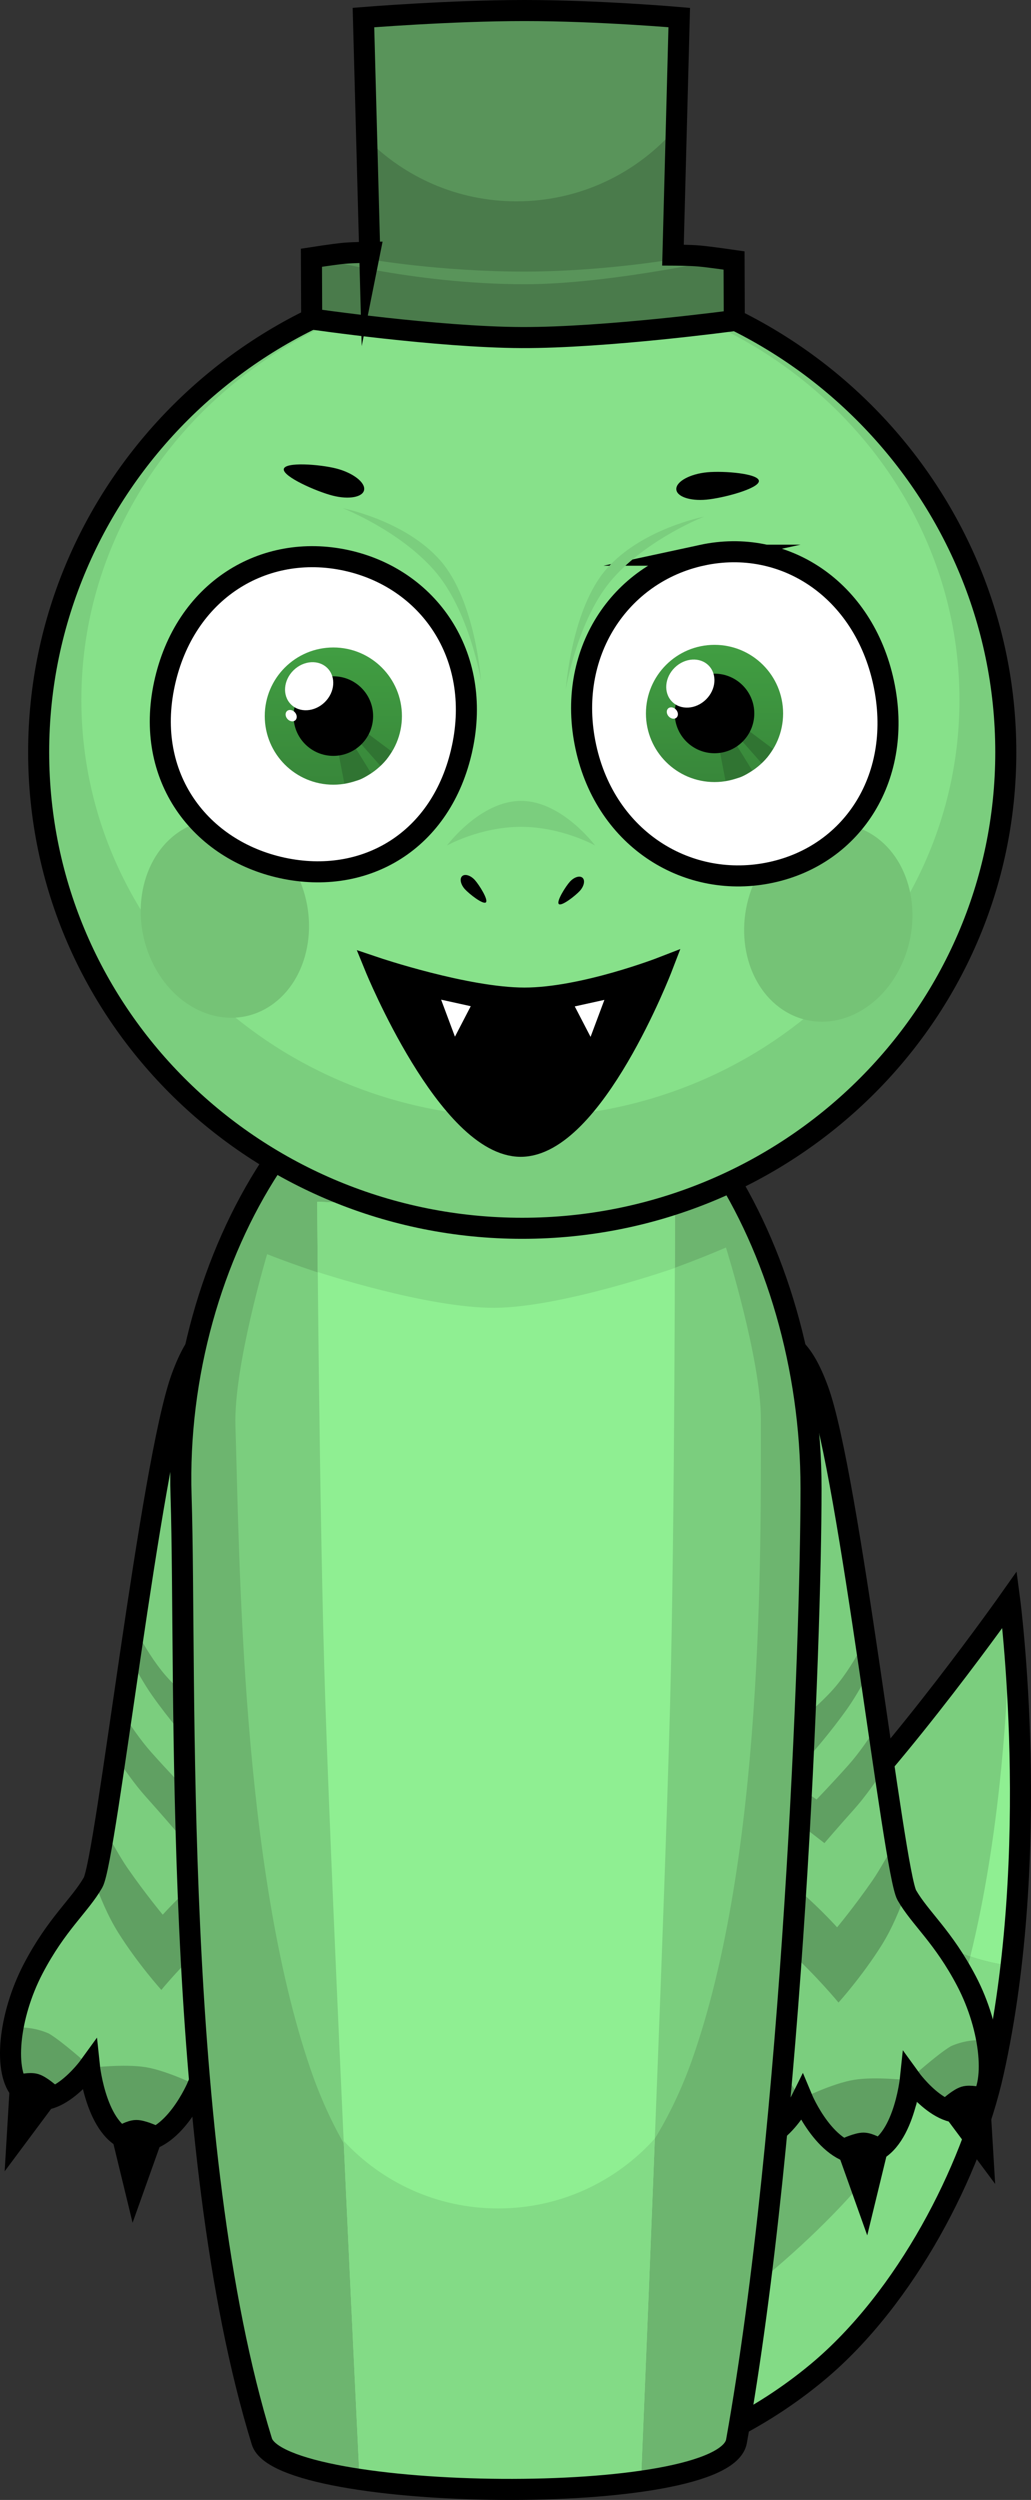 <svg version="1.1" xmlns="http://www.w3.org/2000/svg" xmlns:xlink="http://www.w3.org/1999/xlink" width="122.465" height="296.85" viewBox="0,0,122.465,296.85"><rect x="0" y="0" width="122.465" height="296.85" fill="#333333" stroke="none"/><defs><linearGradient x1="220.268" y1="112.088" x2="220.268" y2="128.382" gradientUnits="userSpaceOnUse" id="color-1"><stop offset="0" stop-color="#419e42"/><stop offset="1" stop-color="#38873a"/></linearGradient><linearGradient x1="265.546" y1="111.775" x2="265.546" y2="128.069" gradientUnits="userSpaceOnUse" id="color-2"><stop offset="0" stop-color="#419e42"/><stop offset="1" stop-color="#38873a"/></linearGradient></defs><g transform="translate(-180.673,-35.205)"><g data-paper-data="{&quot;isPaintingLayer&quot;:true}" fill-rule="nonzero" stroke-linejoin="miter" stroke-miterlimit="10" stroke-dasharray="" stroke-dashoffset="0" style="mix-blend-mode: normal"><g stroke="#000000" stroke-linecap="butt"><path d="M236.789,327.752c-16.758,-6.798 -13.861,-26.783 -13.861,-26.783c0,0 40.512,-33.828 54.834,-47.807c9.891,-9.655 22.839,-28.005 22.839,-28.005c0,0 3.933,29.862 -1.952,56.185c-2.571,11.5 -10.257,26.698 -20.901,35.558c-13.718,11.418 -31.523,14.681 -40.959,10.853z" fill="#7bce7e" stroke-width="0"/><path d="M286.32,290.332c14.898,-20.233 14.282,-65.175 14.282,-65.175c0,0 3.933,29.862 -1.952,56.185c-2.571,11.5 -10.257,26.698 -20.901,35.558c-8.001,6.66 -17.392,10.545 -25.703,11.868c-5.938,0.945 -15.256,-1.014 -15.256,-1.014c0,0 33.508,-15.661 49.53,-37.421z" fill="#8fef92" stroke-width="0"/><path d="M236.789,327.752c-16.758,-6.798 -13.861,-26.783 -13.861,-26.783c0,0 40.512,-33.828 54.834,-47.807c0.724,-0.706 1.464,-1.459 2.214,-2.248c2.784,9.467 10.972,16.47 20.792,17.722c-0.495,4.235 -1.183,8.515 -2.12,12.705c-2.571,11.5 -10.257,26.698 -20.901,35.558c-13.718,11.418 -31.523,14.681 -40.959,10.853z" fill="#6db56f" stroke-width="0"/><path d="M286.32,290.332c4.437,-6.026 7.498,-14.244 9.609,-22.813c1.554,0.528 3.173,0.906 4.84,1.118c-0.495,4.235 -1.183,8.515 -2.12,12.705c-2.571,11.5 -10.257,26.698 -20.901,35.558c-8.001,6.66 -17.392,10.545 -25.703,11.868c-5.938,0.945 -15.256,-1.014 -15.256,-1.014c0,0 33.508,-15.661 49.53,-37.421z" fill="#83db86" stroke-width="0"/><path d="M236.789,327.752c-16.758,-6.798 -13.861,-26.783 -13.861,-26.783c0,0 40.512,-33.828 54.834,-47.807c9.891,-9.655 22.839,-28.005 22.839,-28.005c0,0 3.933,29.862 -1.952,56.185c-2.571,11.5 -10.257,26.698 -20.901,35.558c-13.718,11.418 -31.523,14.681 -40.959,10.853z" fill="none" stroke-width="2.5"/></g><g data-paper-data="{&quot;index&quot;:null}" stroke="#000000" stroke-linecap="butt"><path d="M265.71,202.053c0.838,-5.067 2.24,-7.969 5.504,-8.105c2.918,-0.122 4.821,1.353 6.634,6.296c3.702,10.096 8.979,57.281 10.54,60.005c1.565,2.732 4.316,4.895 7.1,10.216c2.934,5.61 3.616,12.444 1.336,14.63c-3.426,3.285 -8.007,-3.055 -8.007,-3.055c0,0 -0.886,8.511 -5.426,8.944c-4.51,0.431 -7.445,-6.62 -7.445,-6.62c0,0 -3.519,7.125 -8.156,4.497c-3.992,-2.263 -0.306,-12.827 -0.306,-12.827c0,0 -6.723,0.958 -7.995,-3.058c-1.196,-3.777 5.716,-8.063 8.588,-10.359c2.359,-1.885 -3.816,-51.801 -2.366,-60.565z" data-paper-data="{&quot;index&quot;:null}" fill="#7bce7e" stroke-width="0"/><path d="M267.285,235.567c-0.074,-0.958 -0.202,-2.489 -0.277,-3.453c1.61,1.158 3.722,2.43 5.542,3.674c2.099,1.434 4.022,2.945 4.022,2.945c0,0 2.207,-1.8 3.666,-3.646c1.459,-1.847 2.346,-3.522 3.236,-5.088c0.182,1.219 0.362,2.437 0.54,3.646c-0.725,1.239 -1.664,2.983 -2.645,4.376c-2.096,2.975 -4.286,5.417 -4.286,5.417c0,0 -2.744,-2.439 -5.65,-4.773c-1.449,-1.164 -2.925,-2.152 -4.148,-3.097z" data-paper-data="{&quot;index&quot;:null}" fill="#60a062" stroke-width="0"/><path d="M268.082,246.387c-0.08,-1.192 -0.167,-2.421 -0.258,-3.678c1.726,1.171 4.118,2.411 5.729,3.421c1.611,1.011 4.111,2.751 4.111,2.751c0,0 1.839,-1.9 3.814,-4.119c1.267,-1.424 2.557,-3.317 3.467,-4.761c0.264,1.812 0.521,3.568 0.768,5.24c-0.96,1.445 -2.298,3.363 -3.581,4.792c-1.869,2.083 -3.533,4.028 -3.533,4.028c0,0 -3.88,-3.031 -5.718,-4.373c-1.839,-1.342 -3.474,-2.067 -4.799,-3.301z" data-paper-data="{&quot;index&quot;:null}" fill="#60a062" stroke-width="0"/><path d="M268.301,262.226c0.216,-0.645 0.312,-1.965 0.319,-3.794c0.004,-1.2 -0.03,-2.618 -0.095,-4.21c2.228,1.722 4.945,3.608 7.213,5.573c2.452,2.124 4.369,4.265 4.369,4.265c0,0 2.08,-2.5 4.19,-5.548c0.987,-1.425 1.946,-3.324 2.765,-4.5c0.246,1.49 0.471,2.767 0.673,3.778c0.208,1.039 0.39,1.796 0.544,2.212c-0.748,1.973 -1.608,4.142 -2.874,6.166c-2.311,3.694 -5.132,6.825 -5.132,6.825c0,0 -2.595,-3.165 -5.999,-6.257c-1.706,-1.549 -3.818,-3.06 -5.501,-4.185c-0.159,-0.106 -0.315,-0.215 -0.47,-0.325z" data-paper-data="{&quot;index&quot;:null}" fill="#60a062" stroke-width="0"/><path d="M283.391,290.984c-3.512,0.335 -6.069,-3.866 -7.029,-5.742c-0.248,-0.484 -0.413,-0.87 -0.413,-0.87c0,0 3.584,-1.776 6.157,-2.202c2.572,-0.426 6.69,0.074 6.69,0.074c0,0 -0.107,0.657 -0.198,1.098c-0.262,1.278 -0.742,3.092 -1.558,4.634c-0.829,1.566 -2.004,2.851 -3.649,3.008z" data-paper-data="{&quot;index&quot;:null}" fill="#60a062" stroke-width="0"/><path d="M267.79,288.86c-2.985,-1.692 -1.678,-8.023 -0.828,-11.111c0.091,-0.331 0.545,-1.63 0.545,-1.63c0,0 1.623,0.874 2.249,1.337c2.731,1.47 4,3.941 5.64,6.344l-0.009,0.004l0.2,0.452c0.041,0.099 0.143,0.164 0.255,0.153c0.035,-0.003 0.068,-0.014 0.097,-0.03c-0.185,0.365 -3.638,7.038 -8.148,4.482z" data-paper-data="{&quot;index&quot;:null}" fill="#60a062" stroke-width="0"/><path d="M259.488,272.976c-0.713,-2.25 1.452,-4.681 3.927,-6.764c1.464,0.953 2.651,2.816 3.22,4.686c0.787,2.584 0.642,5.158 0.642,5.158c0,0 -0.958,0.065 -1.482,0.061c-2.134,-0.018 -5.467,-0.49 -6.307,-3.141z" data-paper-data="{&quot;index&quot;:null}" fill="#60a062" stroke-width="0"/><path d="M296.824,285.094c-2.697,2.586 -6.97,-1.614 -7.44,-2.348c-0.285,-0.445 -0.509,-0.788 -0.509,-0.788c0,0 3.132,-2.826 4.744,-3.782c1.358,-0.601 2.827,-0.825 4.278,-0.683c0.591,3.354 0.283,6.3 -1.074,7.601z" data-paper-data="{&quot;index&quot;:null}" fill="#60a062" stroke-width="0"/><path d="M265.71,202.053c0.838,-5.067 2.24,-7.969 5.504,-8.105c2.918,-0.122 4.821,1.353 6.634,6.296c3.702,10.096 8.979,57.281 10.54,60.005c1.565,2.732 4.316,4.895 7.1,10.216c2.934,5.61 3.616,12.444 1.336,14.63c-3.426,3.285 -8.007,-3.055 -8.007,-3.055c0,0 -0.886,8.511 -5.426,8.944c-4.51,0.431 -7.445,-6.62 -7.445,-6.62c0,0 -3.519,7.125 -8.156,4.497c-3.992,-2.263 -0.306,-12.827 -0.306,-12.827c0,0 -6.723,0.958 -7.995,-3.058c-1.196,-3.777 5.716,-8.063 8.588,-10.359c2.359,-1.885 -3.816,-51.801 -2.366,-60.565z" data-paper-data="{&quot;index&quot;:null}" fill="none" stroke-width="2.5"/><path d="M293.561,285.295c0,0 1.03,-0.918 1.691,-1.112c0.661,-0.195 1.762,0.095 1.762,0.095l0.368,6.147z" fill="#000000" stroke-width="2.5"/><path d="M281.311,290.253c0,0 1.254,-0.575 1.943,-0.567c0.689,0.008 1.657,0.608 1.657,0.608l-1.453,5.984z" fill="#000000" stroke-width="2.5"/><path d="M266.915,286.287c0,0 1.367,0.19 1.943,0.566c0.577,0.377 1.07,1.403 1.07,1.403l-4.441,4.265z" fill="#000000" stroke-width="2.5"/><path d="M255.423,273.531l5.069,-2.838c0,0 0.791,0.728 0.973,1.351c0.182,0.624 -0.022,1.909 -0.022,1.909z" data-paper-data="{&quot;index&quot;:null}" fill="#000000" stroke-width="2.5"/></g><g stroke="#000000" stroke-linecap="butt"><path d="M214.396,200.553c1.45,8.764 -4.726,58.68 -2.366,60.565c2.873,2.296 9.785,6.582 8.588,10.359c-1.272,4.015 -7.995,3.058 -7.995,3.058c0,0 3.686,10.564 -0.306,12.827c-4.637,2.628 -8.156,-4.497 -8.156,-4.497c0,0 -2.935,7.051 -7.445,6.62c-4.54,-0.433 -5.426,-8.944 -5.426,-8.944c0,0 -4.581,6.34 -8.007,3.055c-2.28,-2.186 -1.598,-9.021 1.336,-14.63c2.783,-5.321 5.534,-7.484 7.1,-10.216c1.561,-2.724 6.837,-49.909 10.54,-60.005c1.813,-4.943 3.716,-6.418 6.634,-6.296c3.264,0.136 4.666,3.039 5.504,8.105z" data-paper-data="{&quot;index&quot;:null}" fill="#7bce7e" stroke-width="0"/><path d="M212.822,234.067c-1.224,0.945 -2.699,1.933 -4.148,3.097c-2.906,2.334 -5.65,4.773 -5.65,4.773c0,0 -2.19,-2.441 -4.286,-5.417c-0.982,-1.393 -1.921,-3.136 -2.645,-4.376c0.178,-1.209 0.358,-2.427 0.54,-3.646c0.889,1.567 1.776,3.242 3.236,5.088c1.459,1.847 3.666,3.646 3.666,3.646c0,0 1.923,-1.511 4.022,-2.945c1.82,-1.244 3.932,-2.516 5.542,-3.674c-0.075,0.964 -0.203,2.496 -0.277,3.453z" data-paper-data="{&quot;index&quot;:null}" fill="#60a062" stroke-width="0"/><path d="M212.025,244.887c-1.325,1.234 -2.96,1.96 -4.799,3.301c-1.839,1.342 -5.718,4.373 -5.718,4.373c0,0 -1.664,-1.945 -3.533,-4.028c-1.282,-1.429 -2.621,-3.347 -3.581,-4.792c0.247,-1.672 0.504,-3.429 0.768,-5.24c0.911,1.445 2.201,3.338 3.467,4.761c1.974,2.219 3.814,4.119 3.814,4.119c0,0 2.5,-1.741 4.111,-2.751c1.611,-1.011 4.004,-2.25 5.729,-3.421c-0.091,1.257 -0.178,2.487 -0.258,3.678z" data-paper-data="{&quot;index&quot;:null}" fill="#60a062" stroke-width="0"/><path d="M211.806,260.726c-0.155,0.11 -0.312,0.219 -0.47,0.325c-1.683,1.125 -3.796,2.636 -5.501,4.185c-3.405,3.092 -5.999,6.257 -5.999,6.257c0,0 -2.821,-3.13 -5.132,-6.825c-1.266,-2.024 -2.126,-4.194 -2.874,-6.166c0.154,-0.416 0.337,-1.173 0.544,-2.212c0.202,-1.01 0.427,-2.287 0.673,-3.778c0.818,1.176 1.778,3.075 2.765,4.5c2.11,3.049 4.19,5.548 4.19,5.548c0,0 1.918,-2.14 4.369,-4.265c2.267,-1.965 4.985,-3.85 7.213,-5.573c-0.065,1.591 -0.099,3.01 -0.095,4.21c0.006,1.829 0.103,3.149 0.319,3.794z" data-paper-data="{&quot;index&quot;:null}" fill="#60a062" stroke-width="0"/><path d="M196.716,289.484c-1.644,-0.157 -2.82,-1.442 -3.649,-3.008c-0.816,-1.541 -1.297,-3.355 -1.558,-4.634c-0.09,-0.441 -0.198,-1.098 -0.198,-1.098c0,0 4.117,-0.5 6.69,-0.074c2.572,0.426 6.157,2.202 6.157,2.202c0,0 -0.165,0.386 -0.413,0.87c-0.96,1.876 -3.517,6.077 -7.029,5.742z" data-paper-data="{&quot;index&quot;:null}" fill="#60a062" stroke-width="0"/><path d="M212.317,287.36c-4.51,2.556 -7.964,-4.116 -8.148,-4.482c0.029,0.016 0.062,0.026 0.097,0.03c0.112,0.011 0.214,-0.054 0.255,-0.153l0.2,-0.452l-0.009,-0.004c1.641,-2.403 2.909,-4.874 5.64,-6.344c0.626,-0.463 2.249,-1.337 2.249,-1.337c0,0 0.454,1.299 0.545,1.63c0.85,3.088 2.157,9.42 -0.828,11.111z" data-paper-data="{&quot;index&quot;:null}" fill="#60a062" stroke-width="0"/><path d="M220.618,271.476c-0.84,2.651 -4.173,3.123 -6.307,3.141c-0.524,0.004 -1.482,-0.061 -1.482,-0.061c0,0 -0.144,-2.575 0.642,-5.158c0.57,-1.87 1.757,-3.733 3.22,-4.686c2.474,2.083 4.639,4.514 3.927,6.764z" data-paper-data="{&quot;index&quot;:null}" fill="#60a062" stroke-width="0"/><path d="M183.283,283.594c-1.356,-1.301 -1.664,-4.247 -1.074,-7.601c1.451,-0.142 2.92,0.082 4.278,0.683c1.612,0.956 4.744,3.782 4.744,3.782c0,0 -0.224,0.344 -0.509,0.788c-0.47,0.734 -4.743,4.934 -7.44,2.348z" data-paper-data="{&quot;index&quot;:null}" fill="#60a062" stroke-width="0"/><path d="M214.396,200.553c1.45,8.764 -4.726,58.68 -2.366,60.565c2.873,2.296 9.785,6.582 8.588,10.359c-1.272,4.015 -7.995,3.058 -7.995,3.058c0,0 3.686,10.564 -0.306,12.827c-4.637,2.628 -8.156,-4.497 -8.156,-4.497c0,0 -2.935,7.051 -7.445,6.62c-4.54,-0.433 -5.426,-8.944 -5.426,-8.944c0,0 -4.581,6.34 -8.007,3.055c-2.28,-2.186 -1.598,-9.021 1.336,-14.63c2.783,-5.321 5.534,-7.484 7.1,-10.216c1.561,-2.724 6.837,-49.909 10.54,-60.005c1.813,-4.943 3.716,-6.418 6.634,-6.296c3.264,0.136 4.666,3.039 5.504,8.105z" data-paper-data="{&quot;index&quot;:null}" fill="none" stroke-width="2.5"/><path d="M182.725,288.924l0.368,-6.147c0,0 1.102,-0.289 1.762,-0.095c0.661,0.195 1.691,1.112 1.691,1.112z" fill="#000000" stroke-width="2.5"/><path d="M196.649,294.778l-1.453,-5.984c0,0 0.968,-0.6 1.657,-0.608c0.689,-0.008 1.943,0.567 1.943,0.567z" fill="#000000" stroke-width="2.5"/><path d="M214.62,291.022l-4.441,-4.265c0,0 0.494,-1.026 1.07,-1.403c0.577,-0.377 1.943,-0.566 1.943,-0.566z" fill="#000000" stroke-width="2.5"/><path d="M218.664,272.454c0,0 -0.204,-1.285 -0.022,-1.909c0.182,-0.624 0.973,-1.351 0.973,-1.351l5.069,2.838z" data-paper-data="{&quot;index&quot;:null}" fill="#000000" stroke-width="2.5"/></g><g stroke-linecap="butt"><path d="M277.01,211.944c0,18.307 -2.173,75.721 -8.855,113.142c-1.427,7.989 -54.149,7.247 -56.38,0.015c-10.768,-34.904 -8.912,-90.722 -9.593,-112.217c-0.917,-28.928 16.751,-56.637 37.414,-56.637c20.663,0 37.414,26.753 37.414,55.697z" fill="#6db56f" stroke="#000000" stroke-width="0"/><path d="M271.05,203.702c0,15.744 0.356,51.959 -8.185,76.125c-4.837,13.686 -14.746,23.507 -23.688,23.557c-8.434,0.047 -17.1,-9.308 -21.622,-22.495c-8.207,-23.932 -8.424,-60.486 -8.917,-76.385c-0.219,-7.054 3.765,-20.378 3.765,-20.378c0,0 16.282,6.591 27.441,6.434c11.159,-0.157 27.06,-7.225 27.06,-7.225c0,0 4.147,13.257 4.147,20.369z" fill="#7bce7e" stroke="#000000" stroke-width="0"/><path d="M223.349,328.9c0,0 -3.133,-64.421 -4.035,-91.667c-0.726,-21.92 -0.965,-59.333 -0.965,-59.333l22.5,1l20,-1c0,0 -0.001,37.801 -0.585,59.839c-0.721,27.201 -3.415,91.161 -3.415,91.161c0,0 -12.224,1.5 -18,1.5c-5.36,0 -15.5,-1.5 -15.5,-1.5z" fill="#8fef92" stroke="none" stroke-width="0"/><g fill="#83db86" stroke="none" stroke-width="0"><path d="M218.416,186.248l-0.067,-8.347l22.5,1l20,-1l-0.014,7.867c0,0 -13.387,4.685 -21.411,4.729c-8.024,0.044 -21.008,-4.249 -21.008,-4.249z"/><path d=""/><path d=""/><path d="M223.349,328.9c0,0 -0.889,-18.282 -1.857,-39.488c4.567,4.937 11.101,8.028 18.357,8.028c7.391,0 14.032,-3.207 18.609,-8.305c-0.831,21.304 -1.609,39.765 -1.609,39.765c0,0 -12.224,1.5 -18,1.5c-5.36,0 -15.5,-1.5 -15.5,-1.5z"/></g><path d="M277.01,211.944c0,18.307 -2.173,75.721 -8.855,113.142c-1.427,7.989 -54.149,7.247 -56.38,0.015c-10.768,-34.904 -8.912,-90.722 -9.593,-112.217c-0.917,-28.928 16.751,-56.637 37.414,-56.637c20.663,0 37.414,26.753 37.414,55.697z" fill="none" stroke="#000000" stroke-width="2.5"/></g><g stroke-linecap="butt"><g stroke="#000000"><path d="M300.144,124.517c0,31.409 -25.901,56.538 -57.44,56.538c-31.539,0 -57.44,-25.129 -57.44,-56.538c0,-31.409 25.901,-57.205 57.44,-57.205c31.539,0 57.44,25.796 57.44,57.205z" fill="#7bce7e" stroke-width="0"/><path d="M294.64,118.309c0,27.386 -23.349,49.587 -52.151,49.587c-28.802,0 -52.151,-22.201 -52.151,-49.587c0,-27.386 23.349,-49.587 52.151,-49.587c28.802,0 52.151,22.201 52.151,49.587z" fill="#87e18a" stroke-width="0"/><path d="M300.144,124.517c0,31.409 -25.901,56.538 -57.44,56.538c-31.539,0 -57.44,-25.129 -57.44,-56.538c0,-31.409 25.901,-57.205 57.44,-57.205c31.539,0 57.44,25.796 57.44,57.205z" fill="none" stroke-width="2.5"/></g><path d="M216.064,139.259c2.737,5.866 1.069,12.877 -3.725,15.661c-4.795,2.783 -10.901,0.284 -13.638,-5.581c-2.737,-5.866 -1.069,-12.877 3.725,-15.661c4.795,-2.783 10.901,-0.284 13.638,5.581z" fill="#75c376" stroke="none" stroke-width="0"/><path d="M284.016,134.147c4.795,2.783 6.463,9.795 3.725,15.661c-2.737,5.866 -8.844,8.365 -13.638,5.581c-4.795,-2.783 -6.463,-9.795 -3.725,-15.661c2.737,-5.866 8.844,-8.365 13.638,-5.581z" data-paper-data="{&quot;index&quot;:null}" fill="#75c376" stroke="none" stroke-width="0"/></g><path d="M235.569,124.05c-2.394,11.086 -11.574,16.329 -21.34,14.22c-9.766,-2.109 -16.42,-10.772 -14.026,-21.858c2.394,-11.086 11.8,-16.781 21.566,-14.672c9.766,2.109 16.194,11.224 13.8,22.31z" fill="#ffffff" stroke="#000000" stroke-width="2.5" stroke-linecap="butt"/><g stroke="none" stroke-linecap="butt"><g><path d="M212.121,120.235c0,-4.499 3.647,-8.147 8.147,-8.147c4.499,0 8.147,3.648 8.147,8.147c0,4.499 -3.648,8.147 -8.147,8.147c-4.499,0 -8.147,-3.647 -8.147,-8.147z" fill="url(#color-1)" stroke-width="0.5"/><path d="M221.575,128.244l-0.76,-3.952l1.866,-0.628l2.064,3.34c0,0 -0.848,0.632 -1.537,0.843c-0.675,0.206 -1.632,0.397 -1.632,0.397z" fill="#307432" stroke-width="0"/><path d="M225.857,126.142l-2.598,-2.94l1.014,-0.954l2.924,2.189c0,0 -0.343,0.594 -0.613,0.937c-0.27,0.343 -0.727,0.768 -0.727,0.768z" fill="#307432" stroke-width="0"/></g><path d="M215.542,120.235c0,-2.61 2.116,-4.725 4.725,-4.725c2.61,0 4.725,2.116 4.725,4.725c0,2.61 -2.116,4.725 -4.725,4.725c-2.61,0 -4.725,-2.116 -4.725,-4.725z" fill="#000000" stroke-width="0.5"/><path d="M219.249,118.583c-1.205,1.18 -3.012,1.288 -4.036,0.242c-1.024,-1.046 -0.877,-2.851 0.328,-4.03c1.205,-1.18 3.012,-1.288 4.036,-0.242c1.024,1.046 0.877,2.851 -0.328,4.03z" fill="#ffffff" stroke-width="0"/><path d="M215.754,119.854c0.242,0.326 0.217,0.739 -0.057,0.921c-0.274,0.183 -0.692,0.066 -0.934,-0.26c-0.242,-0.326 -0.217,-0.739 0.057,-0.921c0.274,-0.183 0.692,-0.066 0.934,0.26z" fill="#ffffff" stroke-width="0"/></g><path d="M264.06,101.132c9.766,-2.109 19.172,4.038 21.566,15.124c2.394,11.086 -3.582,20.427 -13.348,22.536c-9.766,2.109 -19.624,-3.812 -22.018,-14.898c-2.394,-11.086 4.034,-20.653 13.8,-22.762z" data-paper-data="{&quot;index&quot;:null}" fill="#ffffff" stroke="#000000" stroke-width="2.5" stroke-linecap="butt"/><g stroke="none" stroke-linecap="butt"><g><path d="M257.399,119.922c0,-4.499 3.648,-8.147 8.147,-8.147c4.499,0 8.147,3.647 8.147,8.147c0,4.499 -3.647,8.147 -8.147,8.147c-4.499,0 -8.147,-3.647 -8.147,-8.147z" fill="url(#color-2)" stroke-width="0.5"/><path d="M266.853,127.931l-0.76,-3.952l1.866,-0.628l2.064,3.34c0,0 -0.848,0.632 -1.537,0.843c-0.675,0.206 -1.632,0.397 -1.632,0.397z" fill="#307432" stroke-width="0"/><path d="M271.135,125.828l-2.598,-2.94l1.014,-0.954l2.924,2.189c0,0 -0.343,0.594 -0.613,0.937c-0.27,0.343 -0.727,0.768 -0.727,0.768z" fill="#307432" stroke-width="0"/></g><path d="M260.82,119.922c0,-2.61 2.116,-4.725 4.725,-4.725c2.61,0 4.725,2.116 4.725,4.725c0,2.61 -2.116,4.725 -4.725,4.725c-2.61,0 -4.725,-2.116 -4.725,-4.725z" fill="#000000" stroke-width="0.5"/><path d="M264.527,118.269c-1.205,1.18 -3.012,1.288 -4.036,0.242c-1.024,-1.046 -0.877,-2.851 0.328,-4.03c1.205,-1.18 3.012,-1.288 4.036,-0.242c1.024,1.046 0.877,2.851 -0.328,4.03z" fill="#ffffff" stroke-width="0"/><path d="M261.032,119.541c0.242,0.326 0.217,0.739 -0.057,0.921c-0.274,0.183 -0.692,0.066 -0.934,-0.26c-0.242,-0.326 -0.217,-0.739 0.057,-0.921c0.274,-0.183 0.692,-0.066 0.934,0.26z" fill="#ffffff" stroke-width="0"/></g><path d="M223.928,93.346c-0.115,0.89 -1.788,1.209 -3.736,0.712c-1.949,-0.497 -5.925,-2.256 -5.811,-3.146c0.115,-0.89 4.278,-0.574 6.227,-0.077c1.949,0.497 3.435,1.621 3.32,2.511z" fill="#000000" stroke="none" stroke-width="0" stroke-linecap="butt"/><path d="M264.678,91.285c2.002,-0.187 6.164,0.151 6.138,1.048c-0.025,0.897 -4.228,2.014 -6.23,2.201c-2.002,0.187 -3.605,-0.389 -3.579,-1.286c0.025,-0.897 1.669,-1.776 3.671,-1.962z" data-paper-data="{&quot;index&quot;:null}" fill="#000000" stroke="none" stroke-width="0" stroke-linecap="butt"/><path d="M237.08,139.707c0.502,0.557 1.635,2.351 1.306,2.648c-0.329,0.297 -1.996,-1.015 -2.499,-1.573c-0.502,-0.557 -0.643,-1.25 -0.313,-1.547c0.329,-0.297 1.004,-0.086 1.506,0.472z" fill="#000000" stroke="none" stroke-width="0" stroke-linecap="butt"/><path d="M249.867,139.435c0.329,0.297 0.189,0.989 -0.313,1.547c-0.502,0.557 -2.169,1.87 -2.499,1.573c-0.329,-0.297 0.803,-2.091 1.306,-2.648c0.502,-0.557 1.177,-0.769 1.506,-0.472z" data-paper-data="{&quot;index&quot;:null}" fill="#000000" stroke="none" stroke-width="0" stroke-linecap="butt"/><path d="M242.563,130.304c4.86,0 8.8,5.3 8.8,5.3c0,0 -3.94,-2.218 -8.8,-2.218c-4.86,0 -8.8,2.218 -8.8,2.218c0,0 3.94,-5.3 8.8,-5.3z" fill="#7bce7e" stroke="none" stroke-width="0" stroke-linecap="butt"/><path d="M232.968,101.75c4.193,4.77 4.846,14.325 4.846,14.325c0,0 -1.375,-8.382 -5.569,-13.153c-4.193,-4.77 -10.866,-7.372 -10.866,-7.372c0,0 7.396,1.429 11.589,6.2z" fill="#7bce7e" stroke="none" stroke-width="0" stroke-linecap="butt"/><path d="M264.314,96.55c0,0 -6.673,2.602 -10.866,7.372c-4.193,4.77 -5.569,13.153 -5.569,13.153c0,0 0.653,-9.555 4.846,-14.325c4.193,-4.77 11.589,-6.2 11.589,-6.2z" data-paper-data="{&quot;index&quot;:null}" fill="#7bce7e" stroke="none" stroke-width="0" stroke-linecap="butt"/><path d="M242.528,171.318c-8.614,0 -17.282,-21.235 -17.282,-21.235c0,0 10.772,3.638 17.729,3.638c6.957,0 16.329,-3.638 16.329,-3.638c0,0 -8.162,21.235 -16.777,21.235z" fill="#000000" stroke="#000000" stroke-width="2.5" stroke-linecap="round"/><path d="M234.527,161.376l-3.432,-9.184l7.354,1.621z" fill="#ffffff" stroke="#000000" stroke-width="2.5" stroke-linecap="butt"/><g stroke="#000000" stroke-linecap="butt"><path d="M224.589,65.997l-0.745,-28.708c0,0 10.301,-0.833 19.128,-0.833c8.827,0 18.383,0.833 18.383,0.833l-0.745,28.708c0,0 -8.513,1.458 -17.637,1.458c-10.118,0 -18.383,-1.458 -18.383,-1.458z" fill="#59945a" stroke-width="0"/><g stroke-width="0"><path d="M217.687,72.955v-7.333c0,0 13.823,-1.333 25.667,-1.333c11.844,0 24.667,1.333 24.667,1.333v7.333c0,0 -12.424,2.333 -24.667,2.333c-13.576,0 -25.667,-2.333 -25.667,-2.333z" fill="#4a7b4b"/><path d="M217.687,65.622c0,0 13.823,-1.333 25.667,-1.333c11.844,0 24.667,1.333 24.667,1.333c0,0 -14.501,3.333 -25,3.333c-13.576,0 -25.333,-3.333 -25.333,-3.333z" fill="#59945a"/></g><path d="M224.589,65.997l-0.372,-14.333c4.534,4.598 10.835,7.448 17.803,7.448c7.601,0 14.41,-3.392 18.995,-8.745l-0.406,15.63c0,0 -8.513,1.458 -17.637,1.458c-10.118,0 -18.383,-1.458 -18.383,-1.458z" fill="#4a7b4b" stroke-width="0"/><path d="M224.589,65.163l-0.745,-27.875c0,0 10.301,-0.833 19.128,-0.833c8.827,0 18.383,0.833 18.383,0.833l-0.745,28.208c0,0 1.99,0.009 3.099,0.106c1.284,0.113 4.158,0.533 4.158,0.533l0.026,7.134c0,0 -15.237,2.056 -25.254,2.019c-10.017,-0.037 -24.943,-2.208 -24.943,-2.208l-0.03,-7.27c0,0 2.637,-0.413 3.848,-0.527c1.082,-0.101 3.075,-0.121 3.075,-0.121z" fill="none" stroke-width="2.5"/></g><path d="M247.086,153.838l7.354,-1.621l-3.432,9.184z" data-paper-data="{&quot;index&quot;:null}" fill="#ffffff" stroke="#000000" stroke-width="2.5" stroke-linecap="butt"/></g></g></svg>